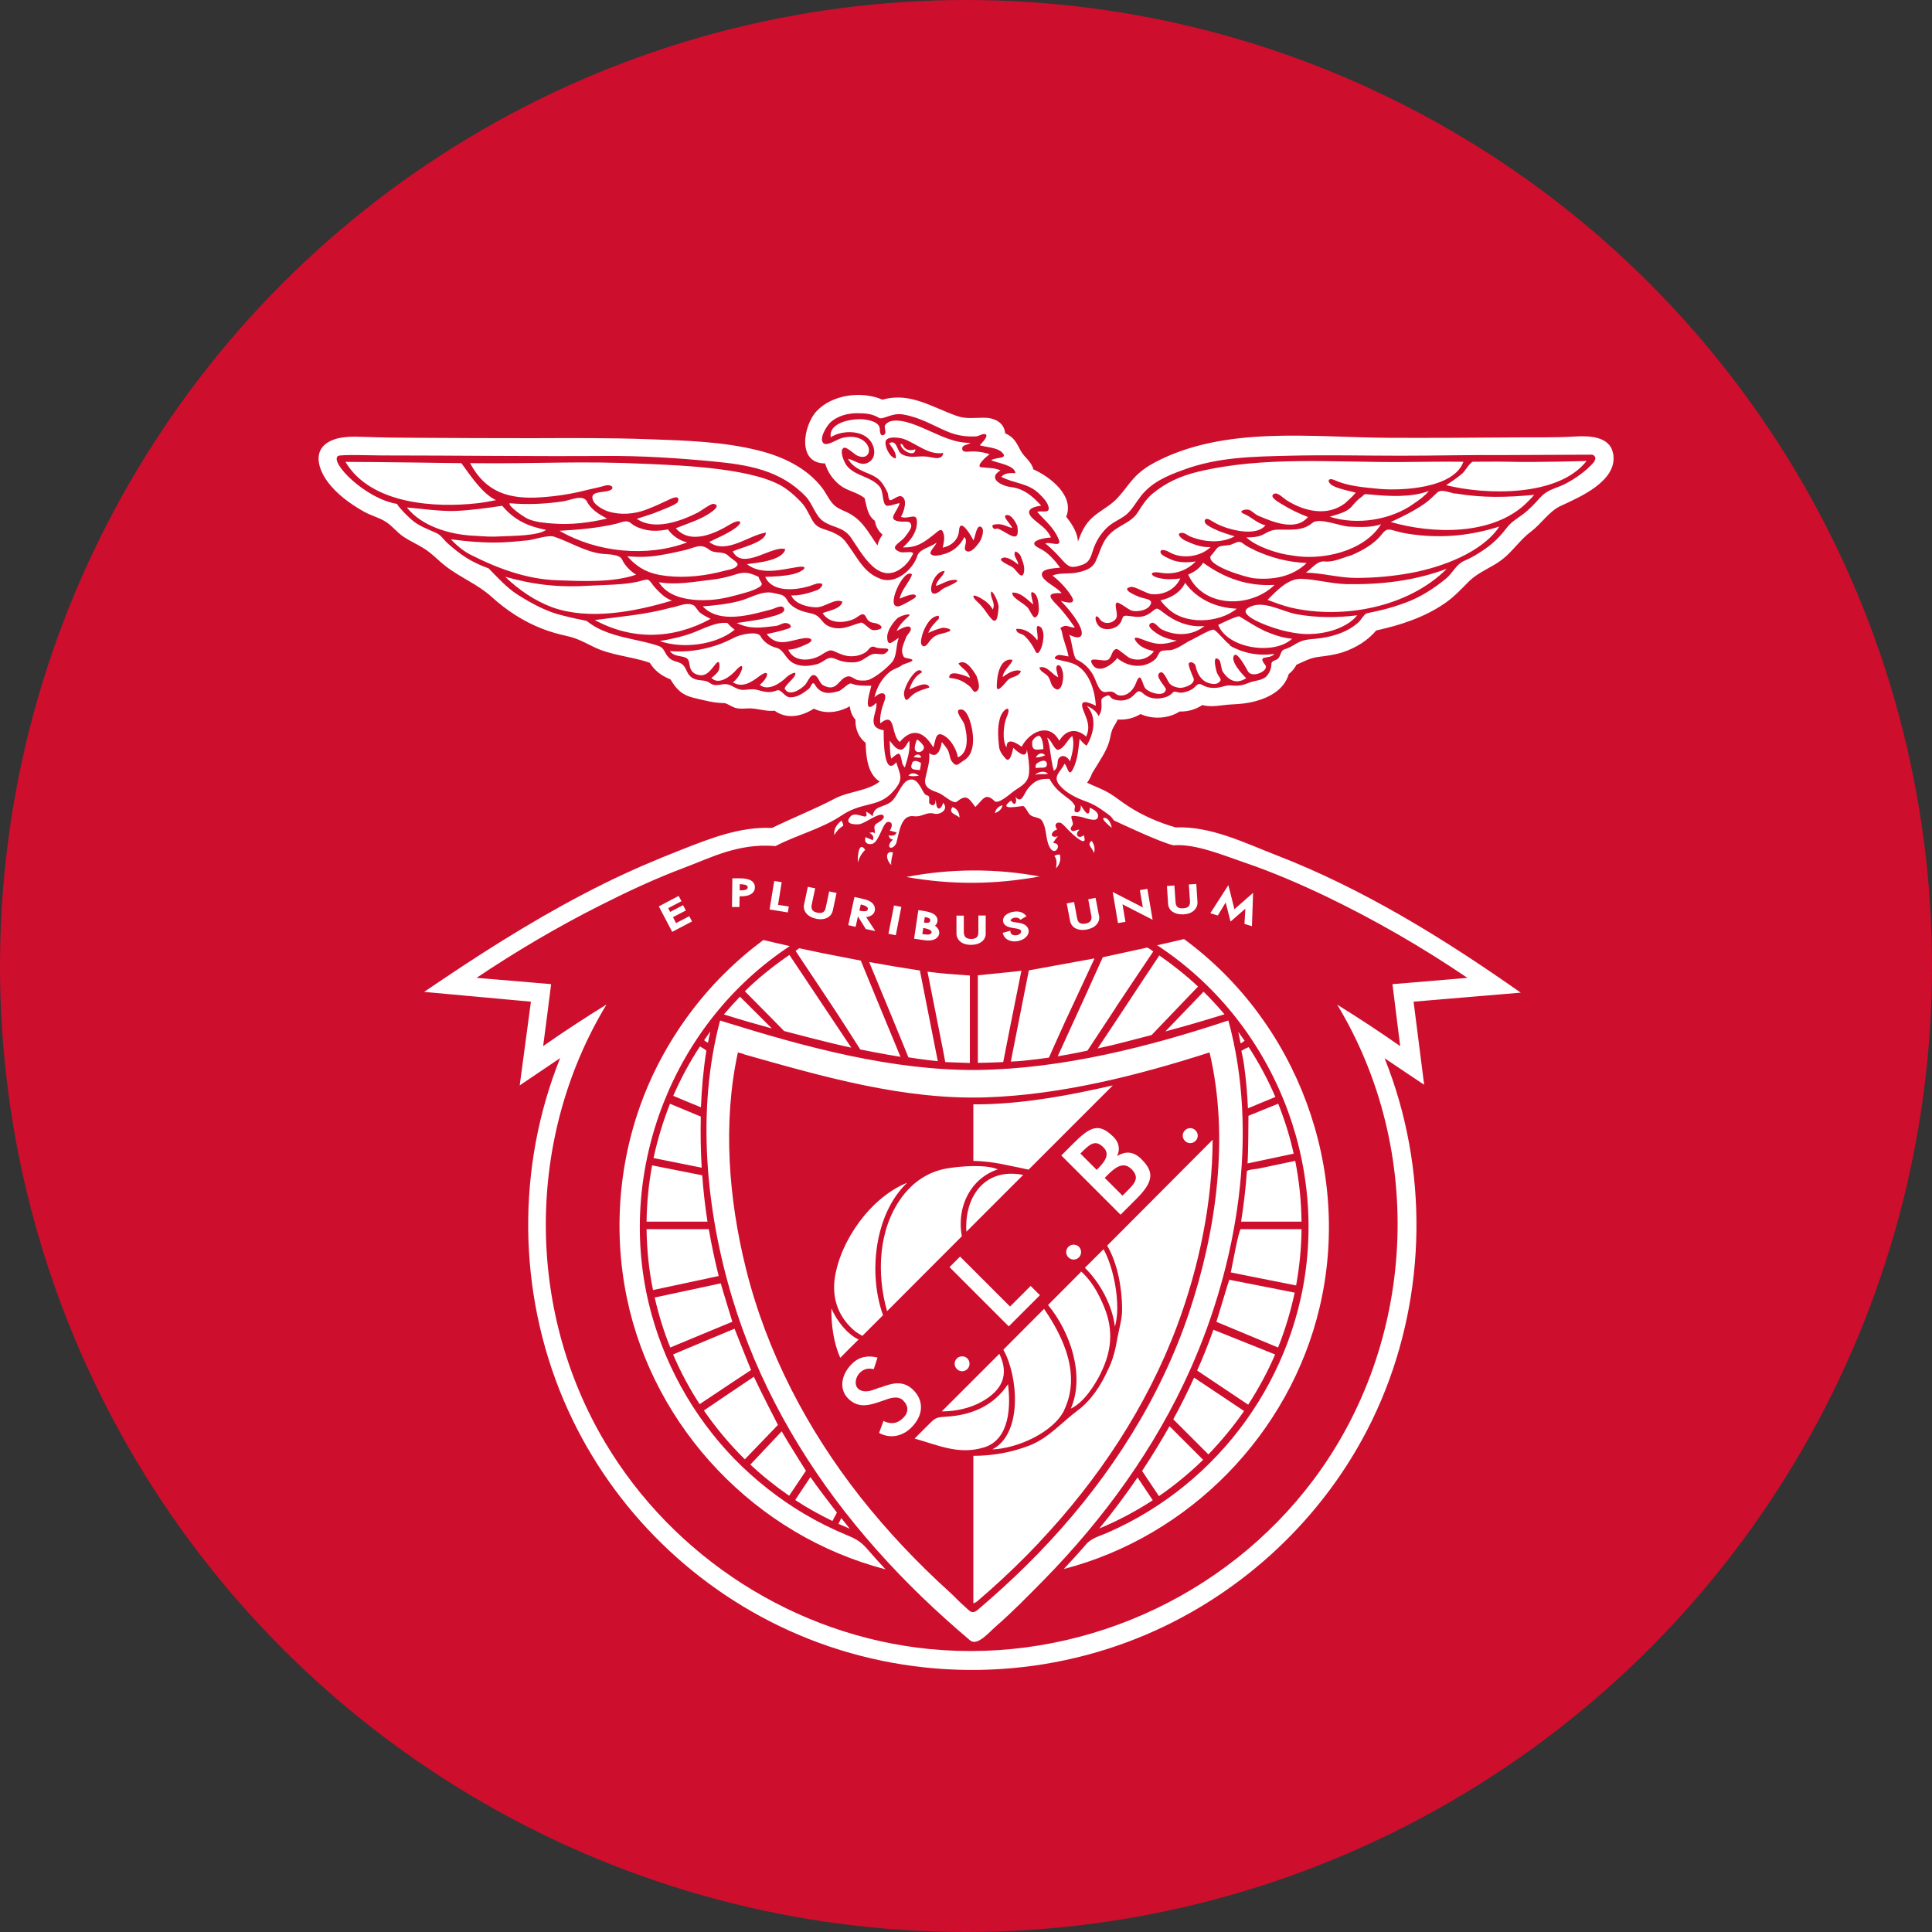 <svg viewBox="0 0 150 150" xmlns="http://www.w3.org/2000/svg" data-name="Layer 2" id="Layer_2">
  <rect x="0" y="0" width="150" height="150" fill="#333333" stroke="none"/>
  <defs>
    <style>
      .cls-1 {
        fill: #ce0e2d;
      }

      .cls-2 {
        fill: #fff;
      }
    </style>
  </defs>
  <g data-name="Layer 1" id="Layer_1-2">
    <circle r="75" cy="75" cx="75" class="cls-1"></circle>
    <path d="M80.02,99.84l.72.72-2.42,2.42-4.6-4.6.82-.82,3.88,3.88,1.6-1.6ZM68.32,107.72l-.52.19c-.6.21-.98.1-1.19-.11-.3-.31-.19-.88.15-1.22.31-.31.66-.37,1.08-.28l.29-.9c-.74-.18-1.43-.08-2,.5-.82.82-1.01,1.95-.28,2.68.68.68,1.42.6,2.28.31l.62-.21c.67-.26,1.1-.22,1.36.04.45.45.45.93.01,1.37-.25.25-.55.4-.86.4-.21,0-.5-.06-.66-.18l-.35.94c.85.47,1.81.28,2.51-.42.94-.94.99-2.07.15-2.91-.81-.81-1.73-.51-2.56-.19M74.29,105.47c-.23.23-.23.59,0,.82.23.23.59.23.82,0,.22-.23.22-.59,0-.82-.23-.22-.59-.22-.82,0M82.95,96.8c-.23.23-.23.59,0,.82.23.23.59.23.82,0,.22-.23.22-.59,0-.82-.23-.22-.59-.22-.82,0M92,87.76c-.23.23-.23.59,0,.82.23.23.59.23.82,0,.23-.23.23-.59,0-.82-.23-.23-.59-.23-.82,0M88.63,90.01c1.01,1,.91,1.76-.4,3.07l-1.23,1.23-4.6-4.6.92-.92c1.31-1.31,1.99-1.66,3.13-.52.5.5.49,1.05.28,1.49.34-.2,1.06-.6,1.91.25M83.89,89.57l1.26,1.26c.49-.5,1.12-1.15.53-1.74-.65-.65-1.05-.28-1.8.47M87.82,90.75c-.61-.61-1.28-.07-1.79.44l-.26.26,1.38,1.38.35-.35c.68-.68.98-1.08.32-1.74M57.45,77.38c-.43.45-.85.91-1.25,1.38,1.24.39,2.48.75,3.73,1.09-.83-.82-1.65-1.65-2.48-2.47M73.39,82.46l1.91.07v-6.79c-1.11-.08-2.19-.15-3.29-.3.26,1.3.51,2.59.77,3.89.16.81.32,1.62.48,2.43.04.22.09.5.13.71M78.49,79.41c.27-1.35.54-2.69.81-4.04-.4.06-3.38.35-3.38.35v6.8c.89-.01,1.97-.06,1.97-.06.17-.84.44-2.22.6-3.06M66.1,81.35c-1.6-2.4-3.2-4.8-4.81-7.21-1.22.84-2.41,1.78-3.46,2.82.82.82,3.05,3.09,3.05,3.09,0,0,3.6.96,5.22,1.29M69.91,82.04c-1.03-2.49-2.06-4.97-3.08-7.46-.96-.18-1.92-.37-2.89-.56-.42-.09-1.89-.4-1.89-.4l-.28.21c.97,1.46,1.95,2.93,2.92,4.39.6.9,2.1,3.26,2.1,3.26,0,0,1.88.38,3.12.57M72.81,82.39c-.46-2.35-.93-4.7-1.39-7.04-1.32-.2-2.63-.42-3.94-.66.58,1.4,1.16,2.8,1.74,4.2.36.88.95,2.32,1.31,3.2,0,0,1.23.2,2.29.3M93.44,77c-.99,1.03-1.98,2.06-2.96,3.08,1.54-.41,3.07-.86,4.59-1.33-.52-.61-1.06-1.2-1.63-1.76M86.62,78.23c.97-1.45,1.94-2.91,2.92-4.36-.15-.09-.31-.25-.47-.3-1.01.22-3.45.75-3.45.75-.4.86-.94,2.1-1.34,2.97-.72,1.55-1.44,3.17-2.16,4.72,1.12-.18,2.31-.44,2.31-.44.6-.9,1.6-2.44,2.2-3.34M93.02,76.6c-.94-.88-1.95-1.68-3.01-2.42-1.6,2.39-3.19,4.84-4.79,7.22,1.4-.29,2.8-.69,4.19-1.04,1.2-1.26,2.41-2.51,3.61-3.77M82.83,79.03c.72-1.54,1.43-3.08,2.15-4.62-.54.1-5.1.93-5.1.93-.13.67-.27,1.35-.4,2.02-.33,1.68-.67,3.39-1,5.06,1.19-.04,2.96-.31,2.96-.31,0,0,.99-2.23,1.39-3.09M66.61,66.96c.1-.39.28-.69.56-.98-.51-.76-.61.62-.56.98M84.93,66.23c.12-.33.02-.67-.17-.95-.43.29.08.57.17.95M77.25,63.14c.28-.13.55-.3.58-.62-.31.08-.54.3-.58.62M81.86,66.46c.23.27.17.63.13.96.28-.29.4-.68.3-1.07-.16-.01-.3.01-.43.11M95.56,98.79c1.69.34,3.38.68,5.07,1.01.26-1.44.41-2.91.42-4.37h-4.71c-.17,0-.69,2.99-.78,3.36M94.43,102.62c1.6.67,3.2,1.33,4.8,2,.55-1.38.98-2.81,1.29-4.26-1.18-.23-2.36-.47-3.54-.7-.51-.1-1.03-.2-1.54-.3-.02,0-.9,2.97-1,3.27M101.05,94.85c-.02-1.58-.18-3.17-.49-4.72-.95.2-1.9.4-2.85.6-.19.04-.75.06-.9.19-.09,1.32-.25,2.63-.45,3.93,1.56,0,3.13,0,4.69,0M92.95,106.41c1.32.88,2.64,1.77,3.96,2.65.8-1.24,1.51-2.55,2.09-3.9-1.6-.64-3.19-1.28-4.79-1.92-.38,1.07-.8,2.14-1.27,3.18M96.32,81.01c.11-.04.21-.14.31-.21-.16-.23-.32-.46-.49-.69.06.3.12.59.18.89M96.89,86.05c.71-.3,1.42-.59,2.13-.88-.58-1.35-1.27-2.64-2.07-3.87-.22.07-.57.29-.57.29,0,0,.14.62.2,1.03.16,1.14.26,2.29.31,3.44M91.09,110.19c.91.91,1.82,1.82,2.73,2.73,1.01-1.05,1.94-2.17,2.77-3.37-1.29-.86-2.59-1.73-3.88-2.59-.5,1.1-1.04,2.18-1.62,3.24M100.44,89.57c-.29-1.33-.7-2.62-1.2-3.88-.64.26-2.31.94-2.31.94,0,.91-.02,2.93-.07,3.7,1.19-.25,2.39-.51,3.58-.76M88.67,114.2c.44.65.87,1.31,1.31,1.96,1.22-.84,2.37-1.79,3.43-2.82-.87-.87-1.74-1.74-2.61-2.61-.67,1.19-1.38,2.34-2.13,3.48M52.26,105.16c.57,1.34,1.26,2.63,2.06,3.86.88-.59,1.76-1.17,2.64-1.76.44-.29.91-.6,1.35-.89,0,0-1.15-2.86-1.28-3.21-1.6.66-4.77,2-4.77,2M50.2,95.44c.02,1.59.18,3.17.5,4.72,1.7-.36,3.4-.73,5.1-1.09-.3-1.2-.56-2.42-.77-3.64-1.61,0-3.21,0-4.82,0M64.98,117.44c-.59-.78-1.51-1.96-2.06-2.76-.4.61-.78,1.17-1.18,1.78.93.61,1.9,1.15,2.89,1.63l.34-.64ZM54.65,109.51c.94,1.36,2,2.63,3.18,3.79.66-.69,1.91-1.98,2.57-2.67,0,0-1.36-2.63-1.87-3.74-1.31.87-2.57,1.74-3.88,2.62M58.26,113.71c.94.88,1.95,1.69,3.01,2.42.36-.54.94-1.41,1.3-1.94,0,0-1.4-2.22-1.88-3.06-.83.87-1.6,1.71-2.43,2.58M85.36,118.67c1.44-.6,2.83-1.34,4.14-2.19-.39-.59-.78-1.18-1.18-1.77-.93,1.36-1.92,2.69-2.97,3.96M84.29,119.94c-.55.64-1.12,1.26-1.7,1.88,9.77-2.54,17.56-10.51,19.87-20.34,2.51-10.67-1.7-22.08-10.53-28.57-.7.16-1.39.33-2.09.48,8.99,5.89,13.5,17,11.13,27.49-1.02,4.52-3.27,8.73-6.45,12.1-1.57,1.67-3.36,3.13-5.31,4.33-1.03.64-2.11,1.2-3.23,1.69-.63.28-1.23.4-1.69.93M50.83,100.74c.3,1.32.7,2.62,1.21,3.88,1.04-.43,2.09-.87,3.13-1.3.52-.22,1.17-.48,1.69-.7,0,0-.79-2.56-.9-2.98-1.71.37-3.42.73-5.13,1.1M55.17,45.02c-1.34.15-2.66.42-4.02.18.78,1.29,2.62,1.46,3.98,1.38.96-.06,1.85-.31,2.76-.57.36-.1.77-.24,1.09-.45.38-.24-.01-.39-.08-.77-.74-.35-1.1-.42-1.86-.17-.61.2-1.23.33-1.86.4M45.58,38.95c-.34-.61-1.26-.11-1.89-.02-1.38.2-2.74.26-4.13.14-.11.23,1.08,1.06,1.44,1.22.59.26,1.32.31,1.95.36,1.38.11,2.84-.07,4.18-.39-.63-.33-1.21-.68-1.56-1.31M51.86,41.1c-.67.14-1.38.17-2.04-.05-.29-.09-.58-.21-.81-.41-.36-.32-.7-.09-1.15.02-1.44.34-2.95.47-4.42.55,2.89,1.68,6.76,2.08,9.92.9-.58-.12-1.17-.52-1.5-1.01M66.79,63.97c.37-.06,1.56-.96,1.79-.66.19.25-.37.53-.55.65-.26.19-.08.48-.1.74-.27-.17-.22-.03-.45-.05.26.14.43.34.26.6-.17-.15-.37-.15-.54-.26-.14.43.18.63.54.52.3-.09.52-.64.65-.9.1-.2.31-.8.57-.8.43,0,.28.47.11.69.18,0,.36.12.54.11-.07.29-.33.28-.63.26.14.23.07.24.35.32-.63.56-.11.93.25.3.24-.8.33-2.27,1.38-2.12.63.09.94-.36,1.56-.2.51.13,1.18-.36.69-.85,0,.2-.26.64-.44.37-.1-.16-.08-.43-.14-.62.05.48-.25.56-.47.3-.06-.07.03-.41-.04-.53-.05-.09-.26-.1-.32-.19-.32-.42-.59-1.41-1.33-1.06-.51.24-.81,1.3-1.3,1.67-.61.47-1.3.26-1.42,1.12-.16-.17-.32-.28-.52-.36.3.87-.74-.12-1.19.36-.56.61.33.67.76.6M56.59,43.19c-.45-.48-1.04-.13-1.55-.53-.66-.51-1.08-.13-1.9.06-.64.15-1.28.29-1.94.39-.82.15-1.67.15-2.5.08.89.98,1.72,1.38,3.07,1.53,1.49.17,3.05-.02,4.5-.41.3-.08.86-.14.99-.45.08-.19-.5-.49-.69-.69M52.18,46.63c-.54-.18-.93-.59-1.31-.99-.16-.16-.43-.64-.61-.64-.25,0-.52.12-.77.17-1.18.25-2.44.23-3.64.3-2.41.15-4.3-.04-6.63-.69,1.09,1.04,2.27,1.85,3.68,2.38,2.81.99,6.28.37,9.26-.53M38.99,41.64c.78-.04,2.76-.03,3.41-.5-1.42-.28-2.46-.75-3.41-1.87-1.21.17-2.45.36-3.69.4-1.23.03-2.49-.17-3.71-.27,1.15,1.46,3.31,2.09,5.1,2.19,1,.05,1.3.11,2.3.05M37.08,39.07c.48-.05.95-.15,1.43-.24-1.08-.5-2.01-1.95-2.69-2.87,0,0-6.71-.1-9-.1,1.97,3.31,7,3.58,10.25,3.21M70.79,59.33c-.18.47.28.42.63.46.03-.15.08-.4.08-.56-.29-.16-.63-.27-.71.1M71.73,57.96c-.13-.22-.31-.42-.53-.55-.09.17-.26.7-.13.86.22.28.72.05.66-.31M71.34,60.22c-.28-.21-.58-.27-.81,0,.26.07.54.05.81,0M57.04,48.89c-.21-.15-.39-.32-.56-.52-.88-.12-1.99.51-2.8.8-.81.29-1.61.46-2.46.6,1.74.62,4.35.33,5.82-.88M71.52,58.82c-.05-.28-.38-.34-.58-.04.18.03.39.06.58.04M54.35,47.57c-.15-.12-.35-.49-.49-.57-.55-.29-1.22.1-1.76.18-1.98.54-3.91.69-5.92.96,2.89,1.57,6.06,1.51,8.99-.09-.28-.14-.57-.29-.82-.48M70.25,59.59c.2-.66.45-1.38.34-2.08-.19.23-.35.69-.64.69-.41,0-.62-.42-.88-.69.04.47,0,.94.13,1.39.74-.66.67-.42.87.42.04.09.11.19.18.27M49.4,44.62c-.4-.21-.92-.75-1.09-1.16-.2-.45-1.1-.41-1.54-.46-1.31-.14-2.51-.92-3.74-1.33-.47-.16-1.53.22-2.04.28-.66.07-1.33.13-1.99.16-1.34.05-2.66-.06-3.99-.24.44.48,1.04.98,1.63,1.25,2.04,1.03,4.28,1.85,6.58,1.93,1.91.07,4.37.2,6.19-.44M70.36,68.09c3.55.62,6.81.6,10.36-.04-3.41-.64-6.95-.62-10.36.04M50.63,90.48c-.27,1.44-.41,2.9-.43,4.37h4.73c-.19-1.19-.32-2.4-.41-3.6-1.29-.26-2.59-.51-3.88-.77M69.2,67.15c-.05-.34.08-.64.13-.97-.69-.17-.48.71-.13.97M65.32,117.86s-.15.31-.22.45c.28.12.6.26.88.38-.21-.26-.45-.56-.66-.82M61.3,73.45c-.68-.15-1.36-.31-2.03-.47-.52.39-1.03.79-1.52,1.21-1.08.93-2.1,1.94-3.02,3.02-1.78,2.08-3.25,4.42-4.35,6.93-2.27,5.2-2.86,11.08-1.71,16.63,2.1,10.15,10.04,18.47,20.08,21.07-.46-.49-.91-.99-1.35-1.5-.56-.65-.91-.85-1.69-1.17-1.13-.47-2.23-1.02-3.28-1.64-1.98-1.18-3.81-2.62-5.42-4.27-3.25-3.35-5.57-7.56-6.65-12.1-2.49-10.5,1.96-21.77,10.95-27.7M52.02,85.69c-.54,1.37-.97,2.78-1.28,4.22,1.25.25,2.49.5,3.74.75-.08-1.32-.1-2.65-.07-3.97-.79-.33-1.59-.66-2.38-.99M55.14,80.1c-.16.22-.32.44-.47.66.07.07.2.16.3.19.05-.29.11-.57.18-.85M54.34,81.25c-.8,1.21-1.49,2.5-2.07,3.83.72.3,1.43.6,2.15.89.06-1.47.19-2.94.42-4.39-.12-.14-.35-.23-.5-.34M75.57,85.74v4.39c.73.02,1.44.1,2.12.23.94.18,2.17.45,2.17.45.33-.33.67-.67,1-1,1.85-1.85,3.69-3.69,5.54-5.54-3.23.74-6.52,1.36-9.84,1.46-.33.01-.66.01-.99.01M85.68,96.99c-.48.48-.96.96-1.45,1.44,1.19,1.17,2.13,2.91,2.33,4.57.49-1.61-.06-4.55-.88-6.01M81.05,122.66c4.66-4.75,8.64-10.24,11.36-16.33,3.67-8.21,5.36-18.3,2.96-27.1-6.13,2.04-12.86,3.74-19.35,3.84-6.69.09-13.5-1.78-19.84-3.75-.09-.03-.18-.06-.27-.09-1.85,6.95-1.11,14.72.94,21.54,1.94,6.46,5.3,12.41,9.56,17.62,2.15,2.63,4.52,5.08,7.05,7.35.61.55,1.23,1.09,1.86,1.62.56.47,1.47-.63,1.97-1.06,1.33-1.16,2.52-2.38,3.76-3.64M74.88,124.71c-.42-.36-.73-.72-1.14-1.09-2.51-2.27-4.85-4.74-6.95-7.4-4.12-5.24-7.27-11.26-8.88-17.74-1.34-5.41-1.81-11.3-.62-16.77.16.05.37.08.52.16,6.07,1.72,12.35,3.53,18.71,3.33,5.85-.19,11.81-1.7,17.39-3.49,1.55,6.57.53,13.85-1.58,20.17-2.23,6.67-6.1,12.7-10.87,17.83-1.15,1.24-2.36,2.43-3.61,3.57-.63.57-1.27,1.14-1.92,1.69-.49.41-.62.11-1.05-.26M80.66,119.77c4.6-4.87,8.39-10.56,10.74-16.86,1.7-4.57,2.73-9.54,2.75-14.42-2.69,2.7-5.5,5.52-8.19,8.22.82,1.39,1.16,3.35,1.16,4.94,0,.79-.21,1.39-.35,2.16-.15.89-.34,1.74-.77,2.59-.55,1.2-1.29,2.34-2.36,3.13-1.23.92-2.22,2.11-3.69,2.69-1.38.54-2.88.81-4.38.81v11.44c.09,0,.2-.06.34-.18.31-.27.62-.54.93-.81,1.33-1.18,2.6-2.41,3.82-3.7M125.23,35.18c-.26-1.33-1.9-1.35-2.95-1.29-1.57.1-3.15.05-4.72.07-3.26.02-6.53.05-9.8.03-5.9-.03-12.64-.96-18.08,1.9-.62.33-1.18.72-1.65,1.24-.53.58-.94,1.25-1.52,1.78-.54.49-1.21.81-1.74,1.31-.56.52-.81,1.12-1.08,1.82-.03-.57-.33-1.2-.91-1.92.66-1.63-1.26-3.11-2.55-3.68-.16-.63-.69-.91-.98-1.44-.34-.62-.5-1.05-1.21-1.36-.08-.87-.87-1.21-1.65-1.21-.75,0-1.37.12-2.11-.14-1.92-.67-3.63-1.87-5.76-1.26-1.61-.69-3.88-.42-5.12.89-1.02,1.09-1.56,4.06.66,4.06.2.68.62,1.28,1.18,1.71.57.44,1.35.53,1.89.99.17.65.21,1.33.8,1.76.05.41.26.79.59,1.07-.2.28-.34.56-.39.84-.75-1.06-1.19-2.04-2.44-2.61-.38-.17-.75-.31-1.04-.64-.32-.36-.52-.83-.81-1.21-1.21-1.58-3.08-2.45-4.97-2.92-2.75-.69-5.69-.77-8.51-.87-3.03-.11-6.06-.09-9.09-.08-2.97,0-5.94-.01-8.91-.03-1.35,0-2.7-.02-4.06-.07-.95-.03-2.13-.08-2.95.5-1.04.74-.58,2.05.04,2.92.72,1,1.79,1.78,2.86,2.38.51.29,1.1.44,1.6.73.55.31.94.86,1.46,1.21.5.34,1.06.58,1.57.9.63.38,1.13.94,1.71,1.39,1.16.9,2.5,1.41,3.59,2.4,1.15,1.04,2.4,1.86,3.85,2.44.67.27,1.35.45,2.06.61.71.16,1.26.46,1.91.78,1.4.72,2.98.76,4.45,1.28.42.67.93,1.01,1.61,1.29.45.77.9,1.22,1.8,1.43.81.19,1.56.41,2.41.41.28.08.52.27.79.36.36.11.69.06,1.06.05.68-.02,1.34.26,2.02.18.84.61,1.93.55,3.05-.16.96.48,2.01.25,2.79-.18.05.49.24.82.44,1.04-.03.74.26,1.38.79,1.8.02.93.11,2.4,1.09,3-.97.75-2.38.75-3.46,1.31-1.6.84-3.28,1.5-4.9,2.29-2.45-.11-4.74.79-6.98,1.67-2.07.81-4.11,1.68-6.1,2.67-4.3,2.13-8.38,4.66-12.36,7.33l-1.57,1.06,8.29.76-.87,6.5s2.57-1.73,3.14-2.12c-3.4,8.47-3.3,18.13.26,26.53,3.36,7.93,9.65,14.35,17.49,17.91,8.29,3.76,17.81,4.07,26.34.88,7.66-2.86,14.2-8.49,18.15-15.66,4.4-7.96,5.4-17.62,2.9-26.35-.32-1.12-.7-2.22-1.13-3.3.54.37,3.07,2.06,3.07,2.06l-.82-6.45,8.32-.7c-5.93-4.17-12.21-8.06-18.99-10.68-2.47-.96-5.09-2.26-7.8-2.15-1.26-.35-2.63-.95-3.72-1.67-.48-.31-.92-.68-1.42-.98-.55-.33-1.16-.54-1.74-.82.17-.22.3-.48.4-.75h0s.31-.5.31-.5c.38-.63.8-1.24,1.01-1.95.09-.3.12-.62.23-.91.12-.28.31-.52.43-.8.63.05,1.25-.1,1.77-.42.96.43,2.16.36,3.04-.2.58.03,1.24-.15,1.76-.5.77.21,1.52-.02,2.3-.05.62-.03,1.19-.08,1.79-.24,1.13-.3,2.27-.91,2.62-2.12.24-.18.44-.42.6-.72.59-.26,1.06-.53,1.71-.61.65-.08,1.28-.16,1.91-.37.98-.33,1.89-.88,2.57-1.68,1.87-.41,3.75-1.02,5.34-2.12.72-.5,1.27-1.1,1.88-1.71.75-.74,1.8-1.07,2.61-1.72.8-.64,1.36-1.51,2.19-2.13.79-.59,1.39-1.56,2.28-1.98,1.47-.68,4.51-1.96,4.09-4.1-.07-.37.17.85,0,0M123.79,35.83c-.65.81-1.94,1.63-2.6,1.89-.67.27-1.14.39-1.63.93-.43.48-.86.95-1.39,1.33-.57.41-.83.54-1.26,1.09-.46.6-.96,1.09-1.58,1.53-.53.37-1.09.71-1.68.96-.59.26-.88.95-1.38,1.36-.95.78-2.01,1.46-3.17,1.88-.63.23-1.26.43-1.91.58-.35.08-.7.16-1.05.23-.22.04-.47.53-.65.69-.89.82-2.16,1.18-3.33,1.29-.82.07-1.08.1-1.76.52-.21.13-.44.23-.69.31-.27.08-.28.48-.45.68-.19.22-.55.15-.55.47s-.13.63-.33.88c-.31.38-.91.38-1.3.52-.54.21-.83.31-1.45.25-.47-.05-.65.13-1.19.18-.56.05-.91-.11-1.15-.25-.12-.07-.28-.05-.38.05-.13.13-.26.25-.35.31-.26.15-.61.27-.91.27-.21,0-.47-.17-.61,0-.14.18-.37.3-.59.36-.57.17-1.22.13-1.67-.28-.52-.47-.53.06-1.08.36-.38.21-.89.22-1.29.05-.23-.1-.23-.37-.49-.25-.22.11-.43.16-.41.42.03.41.04.82-.22,1.16-.15-.38-.54-.64-.91-.79.81.86.55,2.16-.02,3.09-.21-.15-.39-.33-.54-.54-.09.74-.13,1.47-.43,2.17-.41.96-.46.09-.73-.24-.31.62-.94.97-.43,1.63.47.6,1.28,1.01,2,1.27.8.29,1.17.57,1.84,1.06.17.12.29.26.4.44.32.15,3.69,1.75,4.65,1.94,1.71-.14,3.91.8,5.51,1.34,2.14.73,4.23,1.63,6.27,2.6,3.83,1.84,7.52,3.97,11.03,6.35-1.94.17-3.88.33-5.82.49.2,1.6.4,3.21.6,4.81-1.6-1.12-3.23-2.19-4.89-3.22,6.88,11.4,6.13,26.24-1.84,36.89-6.91,9.23-18.36,14.27-29.83,13.14-10.38-1.03-19.84-7.08-25.17-16.04-6.17-10.36-6.14-23.67.11-34-1.67,1.03-3.31,2.1-4.92,3.23.21-1.6.42-3.21.62-4.81-1.93-.17-3.86-.33-5.79-.49,3.06-2.05,6.24-3.93,9.53-5.59,2.15-1.09,4.35-2.12,6.62-2.97,1.99-.74,4.17-1.92,7.06-1.67,1.65-.86,3.57-1.34,5.09-2.35.74-.5,1.35-.68,2.22-.89.91-.22,1.42-.49,2-1.21.67-.83.31-1.18.07-2.06-1.02,1.23-.98-1.95-.98-2.49,0,0-.63-.05-.75-.47-.16-.53.26-1.12.18-1.65-1.11,1.06-.52-.79-.39-1.33-.58,0-1.05.02-1.57-.17-.21-.07-.71.53-.99.6-.48.13-1.01.24-1.44-.08-.18-.13-.26-.24-.38-.43-.21-.35-.3.19-.47.32-.44.33-.86.66-1.43.66-.5,0-.68-.68-1.07-.53-.43.17-.77.15-1.21.03-.63-.18-.66-.13-1.31-.08-.57.04-.85-.34-1.31-.43-.48-.09-.87.26-1.37-.11-.38-.28-.84-.12-1.28-.35-.52-.28-.46-.71-.79-1.04-.29-.3-.76-.22-1.09-.56-.44-.44-.28-.76-.92-.96-1.26-.4-2.57-.54-3.83-1-.6-.22-1.14-.5-1.64-.9-.54-.13-.9-.17-1.81-.41-1.27-.29-2.42-.92-3.52-1.61-.89-.56-1.62-1.39-2.28-2.06-1.39-.5-2.18-1.06-3.19-1.95-.36-.32-.46-.61-.9-.81-.64-.29-1.35-.54-1.88-1.01-.3-.26-.98-.92-1.15-1.24-2.46-.39-5.28-3.26-4.57-3.72.2-.13,2.72-.04,3.38-.04,5.79,0,11.6.08,17.4.04,2.77-.02,5.53.16,8.29.42,2.73.26,5.27.66,7.25,2.74.52.55.73,1.49,1.35,1.91.76.53,1.56.41,2.17,1.3.91,1.34,2.18,3.76,4.01,2.26.35-.28.57-.6.77-.99.16-.31-.76-.1-.94-.17-1.03-.36-.01-.73.32-1.17.12-.16.54-.67.5-.89-.07-.44-.43-.27-.87-.32-1.09-.13-.22-.71-.03-1.42-.24,0-.83.28-1.04.18-.33-.17-.2-1.09-.5-1.45-.68-.84-1.95-.81-2.6-1.69-.18-.25-.57-1.15-.2-1.34.21-.11.82.5,1.06.61.88.39,1.2-.52.56-1.09-.49-.44-1.18-.44-1.77-.28-.48.13-1.3.78-1.51.28-.18-.43.39-1.3.68-1.55.55-.46,1.3-.66,2.02-.66.59,0,1.18.04,1.69.36.3.19.99-.42,1.88-.26,1.38.24,2.36.88,3.47,1.34.72.3,1.43.4,2.2.36.19,0,.62-.31.77-.13.15.18-.4.72-.49.82.48.15,1.31.17,1.69.52.61.56-.42.38-.81.64.49.23,1.83.37,1.89,1.01-.38-.03-.83-.03-1.1.28,1.02.54,2.08.46,2.96,1.33.29.29.66.65.72,1.07.07.47-.59.2-.89.32.64.73,1.29,1.21,1.67,2.14.28.68-.74.13-1.04.32.51.39.92.84,1.35,1.32.52.58.75.59,1.52.33.62-.22.67-.69.86-1.22.22-.63.55-1.16,1.03-1.64.44-.43.96-.62,1.43-.96.5-.37.84-1.02,1.24-1.53.86-1.08,2.02-1.56,3.28-2.02,2.7-1,5.42-1.03,8.26-1.1,2.87-.07,5.75,0,8.62,0s5.45-.07,8.18-.05c1.09,0,5.18-.02,6.64-.03.24,0,.38.28.23.47M97.38,42.69c-.29-.13-.6-.28-.85-.48-.35-.28-.54-.07-.94.07-.26.09-.75.06-.97.18-.2.11-.4.51-.6.67-.49.75,2.74,1.71,3.36,1.77,1.47.14,2.98-.13,4.07-1.19-1.45-.06-2.75-.4-4.08-1.01M96.23,47.86c-.14-.08-1.41.53-1.65.66.74,1.85,4.36,2.37,5.74,1.07-.75-.06-1.44-.31-2.13-.6-.69-.33-1.31-.74-1.96-1.13M110.94,38.12c-1.4.52-3.13.41-4.59.27-.56-.05-.32-.04-.69.23-.26.18-.51.46-.71.7-.4.48-1.15.61-1.71.8,2.11.67,4.75.27,6.56-1.04.41-.28.81-.57,1.13-.95M107.2,40.71c-.75.26-1.64.21-2.42.18-.73-.03-2.37-.74-2.89-.29-.75.64-1.68.51-2.58.52-.56,0-.72.11-1.26.39-.34.18-.9.23-1.28.21.75.73,2.5,1.29,3.51,1.4,2.32.43,5.6-.28,6.94-2.41M95.5,50.07c-.31-.18-1.04-1.13-1.28-1.18-.23-.05-1.43.66-1.67.77-.51.23-.97.63-1.54.79-.25.07-.71,0-.91.13-.11.07-.26.47-.39.59-.85.77-2.13.65-2.97-.08-.36.51-1.54,1.36-1.99.38-.26-.56.98-.02,1.3-.26.3-.22.26-.8.66-.82.12,0,.81.62,1.01.7.68.28,1.43.07,1.87-.53-.5-.12-1.01-.28-1.33-.69-.46-.57.2-.32.45-.22,1.05.42,1.56.45,2.66.09-.63-.1-1.21-.29-1.72-.68-.14-.11-.68-.48-.27-.69.25-.13.6.38.77.47,1.05.56,2.43.55,3.36-.24-1.17.13-2.3-.34-3.2-1.05-.61-.48-.48-.31-1.08.09-.47.31-.93.28-1.45.2-.9-.15-.42.19-.96.71-.32.31-1.05.42-1.42.13-.47-.37-.43-1.22-.02-.62.29.43.96.39,1.26-.02.23-.31-.18-1.09.06-1.25.14-.09.91.54,1.16.62.38.11,1.11,0,1.37-.33.47-.59-.34-.56-.79-.74-.22-.09-1.5-.61-.64-.77.34-.06,1.2.53,1.63.56.93.08,1.82-.37,2.21-1.22-.53.08-1.13.09-1.65-.03-.77-.18-.74-.56.06-.42,1.05.19,2.04-.11,2.79-.87-.59.1-1.41.11-1.96-.17-.19-.1-.81-.31-.78-.59.03-.27.54-.05.67.03.96.58,2.43.38,3.22-.38-.76.02-1.36-.22-2.03-.54-.16-.08-.73-.51-.23-.57.23-.03.46.19.67.28,1.07.44,2.41.56,3.46-.01-.74-.23-1.47-.44-2.12-.87-.36-.24-.22-.64.17-.42.31.18.61.36.94.49.85.35,2.73.8,3.4-.06-.64-.14-1.09-.64-1.68-.89-.5-.21.11-.39.39-.31.22.06.49.36.73.46,1.08.46,2.91,1.25,3.86.1-.73-.28-1.39-.6-2.05-1.01-.14-.09-1.07-.58-.56-.8.27-.11.7.34.91.48,1.37.89,3.2,1.32,4.58.26.29-.27.58-.52.83-.82-.55-.15-1.15-.25-1.68-.49-.58-.26-.57-.76.07-.47,1.01.46,2.28.55,3.37.66,1.77.17,5.85-.02,6.6-2.1-1.59-.02-3.18.01-4.77.02-5.28.04-10.71-.48-15.86.76-1.32.32-2.46.83-3.51,1.7-.47.39-.83.94-1.15,1.46-.34.55-.99.84-1.55,1.19-1.19.74-1.23,1.56-1.72,2.61-.28.6-.92.76-1.54.88-.52.1-1.37-.01-1.8.22.56.44,1.09.99,1.47,1.6.45.72-.45.47-.83.36.49.49.95,1.05,1.31,1.65.55.91.43,1.52-.66.98.02.04.03.07.05.11.13.32.29,1.7.52,1.81.51.25.87.56,1.19,1.04.34.5.45,1.34.92,1.48.18.05.44-.08.69,0,.25.08.28.27.62.28.59.02,1.01-.47,1.2-.97.37-1.01.47.03.69.37.23.36,1.52.79,1.63.13.03-.2-1-1.1-.41-1.33.26-.1.56.72.69.86.19.21.47.3.75.34.38.05,1.36-.3,1.09-.81-.07-.14-.42-.99-.34-1.09.14-.2.48,0,.52.18.1.49.32.99.78,1.25.23.13.73.27.98.09.38-.27.1-.36-.08-.75-.09-.21-.43-1.58.17-1.02.12.11.14.72.27.91.19.27.38.49.68.64.39.19.79.08,1.14-.15-.23-.19-1.37-1.42-.9-1.8.24-.19.88,1,1.03,1.27.32.58,1.69-.06,1.34-.49-.67-.85.33-.38.71-.86-1.2.17-2.42-.04-3.47-.66M93.41,43.69c-.27.45-.69.72-1.16.92,1.18,2.63,4.87,2.61,6.71.8-2.09.12-3.86-.5-5.55-1.72M92.02,45.24c-.37.77-1.11,1.19-1.92,1.37.15.21.32.4.51.57,1.31,1.36,4.02,1.22,5.41.08-1.59-.07-3.06-.71-4.01-2.01M117.17,35.85c-.71-.02-2.84,0-2.84,0-.28.16-.54.68-.81.92-.39.34-.82.62-1.24.9,3.08.77,8.71.92,10.9-1.88,0,0-4.05.12-6,.06M112.99,38.33c-.43-.07-1.07-.39-1.4-.09-.32.29-.63.62-.98.86-.84.58-1.7,1-2.63,1.43,3.25.94,7.91,1.07,10.54-1.48.21-.2.4-.41.6-.63-2.15.2-3.98.25-6.13-.11M83.6,51.66c-.46-.27-1.06-.33-1.57-.47-.33-.09.03-.36.24-.34.23.02.46.08.69.12-.1-.62-.41-1.26-.5-1.85-.05-.36-.32-.32.15-.51.22-.09.58.15.84.11-.42-.6-.84-1.19-1.36-1.72-.69-.69-.83-.98.33-.95-.34-.44-1.27-.84-1.48-1.27-.31-.64.86-.64,1.37-.71-.42-.57-.94-1.18-1.59-1.49-1.16-.55.37-.83.88-.85-.34-.73-.85-.95-1.4-1.46-.66-.62-.15-.91.64-1.01-.67-.74-1.35-1.33-2.39-1.45-.67-.08-1.83-.67-.77-1.29-.49-.21-.97-.18-1.49-.24-.5-.06.45-.9.65-1.01-.49-.17-1.05-.25-1.57-.21-.25.02-.61.06-.56-.29.04-.24.43-.22.64-.39-1.25.03-2.36-.57-3.47-1.05-.64-.28-2.57-1.17-3.16-.32-.12.17.17.62-.09.75-.29.16-.32-.26-.32-.42,0-.53-.67-.69-1.1-.76-.79-.14-2.91.13-2.71,1.37.83-.55,2.4-.59,3.06.26.4.51.51,1.41-.21,1.73-.55.24-.98-.21-1.51-.32.34.66,1.08.94,1.73,1.21.75.32.98.69,1.33,1.39.08.16.05.68.27.61.24-.08.6-.38.8-.3.56.21.19,1.24-.02,1.6.65.26,1.38-.56,1.22.7-.09.66-.6,1.24-1.07,1.67,1.14.03,1.68-.43,2.51-1.08.28-.22.52-.53.67.09.07.32-.02.7-.09,1.01.69-.14,1.23-.63,1.27-1.34.07-1.07,1,.48,1.11.78.15-.24.24-1.27.6-1.05.32.2.04.95-.14,1.2-.17.23-.66.92-1.03.65-.28-.2.21-.72-.13-1.06-.34.69-.94,1.18-1.69,1.35-.27.06-.69.19-.91-.03-.17-.17.38-.65.44-.89-.41.33-1.29.5-1.47.97-.3,1.06-1.65,2.27-2.82,1.86-1.27-.44-1.73-1.46-2.47-2.49-.35-.48-.46-.76-1.3-1.14-.54-.25-1.08-.25-1.45-.74-.29-.39-.55-1.12-.95-1.55-.41-.44-.74-.74-1.22-1.09-2.22-1.61-8.07-1.81-10.7-1.93-5.53-.26-8.17,0-13.83-.06,1.21,2.28,3.05,2.82,5.51,2.65,1.17-.08,2.31-.25,3.45-.54.5-.13.99-.21,1.49-.36.57-.17.89.27.24.41-.63.14-1.48.05-1.11.8.16.33.78.67,1.12.78.97.31,2.05.22,2.99-.14.55-.21,1.09-.45,1.63-.71.23-.11,1.03-.53.81.11-.08.22-1.33.66-1.54.76-.54.22-1.1.38-1.65.56,1.36.95,3.45.17,4.75-.49.21-.11,1-.7,1.2-.67.59.08,0,.54-.26.71-.79.53-1.78.83-2.66,1.18,1.12,1.3,3.02.43,4.22-.3.75-.45,1.16-.23.3.36-.59.41-1.29.69-1.93,1.01,1.32,1.01,3.07-.53,4.4-.73.04.75-2.06,1.2-2.57,1.46.79,1.54,3.1-.52,4.08-.17-.21.9-2.25,1.06-2.98,1.16,1.11.87,2.64.43,3.89.23,1.11-.17.41.38-.28.54-.73.17-1.44.19-2.19.22.56,1.23,2.35,1.03,3.39.73.27-.08.54-.23.83-.23.47,0,.04.44-.17.52-.65.24-1.34.44-2.03.42.29.67,1.3.92,1.96.92s1.44-.73,2.02-.43c-.15.57-1.07.69-1.54.88.5.82,1.6.81,2.4.47.42-.18.73-.67.98-.14.29.6.7.3,1.09.62.38.31-.41.42-.62.36-.26-.08-.69-.61-.87-.57-.86.23-1.56.68-2.49.29-.44-.18-.56-.55-.9-.8-.29-.22-.72-.23-1.17-.38-.44-.15-.93-.42-1.16-.83-.27-.49-.48-.43-1.03-.57-.94-.24-1.78.38-2.72.62-.96.24-1.84.33-2.82.41,1.33,1.4,3.77.64,5.35.23.27-.07.84-.43.97-.05.12.35-.69.53-.93.6-.89.27-1.83.37-2.75.51,1.08.51,1.86.36,3.03.23.27-.03.49-.23.76-.23.29,0,.63.29.22.43-.56.19-1.11.31-1.69.43.86,1.08,1.84.47,2.89.32.56-.08.88.17.22.46-.45.21-.93.41-1.43.43.45,1.02,1.8.89,2.57.4.89-.57.71-.33,1.63-.01.59.21,1.25.15,1.78-.17.27-.16.37-.58.75-.42.28.12.57.09.87.11.39.03,0,.39-.2.43-.27.05-.5-.05-.76-.01-.46.07-.81.58-1.4.64-.52.05-1.04-.01-1.52-.23-.73-.33-.83.22-1.55.4-.59.15-1.23.2-1.79-.1-.62-.34-.7-1.03-1.31-1.19-.49-.12-.98-.44-1.22-.89-.24-.45-1.6-.12-1.95.06-.46.23-.98.48-1.47.64-1.22.39-2.34.55-3.62.45.36.53,1.14.29,1.4.65.13.18.09.41.2.71.09.23.26.38.5.46.74.25,1.07-.37,1.47-.84.35-.41.29.28.25.43-.07.26-.39.52-.6.67.58.6,1.49-.13,1.9-.58.89-1,.44.47-.23.92.7.46,1.42.01,2-.43.95-.73.77.07.09.63.62.53,1.6-.12,2.07-.59.19-.19.98-.64.59-.03-.13.21-.8.79-.72.93.35.64,1.28.03,1.6-.34.17-.2.38-.75.64-.73.37.03.42.63.75.8,1.11.59,1.18-.61,1.94-.7.25-.03.52.28.81.31.28.03.62.04.88-.08.57-.27,1.24-.82,1.67-1.29.44-.48.31-1.27.56-1.93-.46.27-.88.79-.9-.06-.01-.47.43-1.1.75-1.42.25-.26,1.3-.52.89-.17-.36.31-.71.68-.91,1.12.23-.11.94-.55,1.09-.24.11.23-.27.5-.35.73-.11.31-.39.85-.3,1.2.12.5.21.35.67.49.47.15-.56.36-.69.47-.27.22-.64.28-.93.51-.63.49-1.03,1.22-1.21,1.99.52-.49,1.05-.43.76.33-.21.55-.35,1.1-.31,1.69,1.25-1,.79.9,1.52,1.44.96-1.13,1.87-.82,2.6.43.21-.59.15-1.44,1.01-.8.44.33.82,1.05.9,1.57.93-.38.72-1.84.49-2.6-.08-.26-.86-1.12-.26-1.12.47,0,.7.85.79,1.18.22.83.34,2.24-.53,2.76-.48.29-.59.62-.99.05-.13-.19-.15-.64-.31-.89-.13-.2-.28-.39-.44-.57-.08.54-.34,1.33-.98.86.08.64-.17,1.35-.3,1.98-.15.77.54.91,1.08,1.13.33.14,1.1.86,1.35.67.75-.59.91-.35,1.45.4.58-.52.76-1.18,1.49-.46.31.3,1.3-.64,1.58-.82.61-.41,1.07-.64,1.11-1.44.03-.59-.07-1.16-.17-1.74-.05.82-.75.16-1.06-.13-.05.2-.23,1.23-.59.84-.26-.28-.48-.58-.52-.96-.07-.75-.13-1.43.07-2.16.21-.77,1-1.18.52-.09-.24.55-.36,1.85,0,2.34-.02-.84.81-.33,1.17-.05.56-1.11,2.11-1.97,2.92-.47.55-.9,1.35-.98,2.09-.32.35-.8.06-1.32-.22-2.04-.34-.89.26-.69.97-.36-.06-1.09-.47-2.54-1.48-3.13M72.36,35.52c-.54-.12-.79-.09-1.33-.06-.34.02-.85-.03-1.12-.28-.29-.28-.29-1.07-.88-.77.23.37.58.71.52,1.18-.43-.03-.84-.84-.8-1.27.04-.49,1.03-.36,1.38-.25,1.02.35,1.94,1.28,3.1,1.1-.05.46-.49.43-.85.35M80.3,46.05c.28.21.34.79.35,1.12.03.21-.03.78-.34.76-.11,0-.4-.6-.47-.69-.29-.41-1.32-.8-1.24-1.23.63-.04,1.16.54,1.61.92.03-.16-.41-1.25.09-.88M79.22,43.12c.16.41.37.86.28,1.31-.14.67-.6-.17-.84-.36-.23-.18-1.39-.59-.77-.77.33-.1.94.33,1.16.54,0-.4-.46-.69-.21-1.03.16.06.29.17.38.31M77.46,40.7c.42-.02.73.19,1.12.3-.05-.29-.85-.94-.43-1.01.38-.06.72.58.83.84.25,1.5-.7.56-1.45.23-.19-.08-.31.13-.45-.11-.15-.24.21-.24.38-.25M73.34,44.34c-.12.45-.59.65-.68,1.15.49-.13.9-.47,1.45-.47.79,0-.84.63-.92.7-1.49,1.35-.91-1.39.15-1.39M69.86,47.05c-1.27.4.33-3.09.95-2.44-.24.66-.8,1.13-.96,1.87.18-.07,1.29-.59,1.26-.15,0,.1-1.05.66-1.25.72M70.89,53.92c-.39.3-.56.75-.7.05-.12-.57,1.05-2.49,1.4-1.78-.55.31-.78.75-.99,1.33.42-.13,1.33-.7,1.57-.15-.45.16-.89.25-1.28.55M72.28,49.65c-.18.19-.46.77-.72.42-.14-.19.02-.72.1-.95.18-.51.6-1.31,1.23-1.31v.23c-.33.34-.65.65-.82,1.1.35-.16.69-.3,1.07-.39.21-.05.92.11.53.28-.54.22-.95.14-1.39.62M75.94,53.55c-.33.43-.44-.1-.65-.26-.54-.43-.88-.59-1.59-.66-.06-.7,1.25-.17,1.61,0-.15-.55-.6-.7-.9-1.11.58-.43,1.16.55,1.41.97.08.24.3.82.11,1.07M76.98,48.05c-.4-.44-.58-.86-1.04-1.27-.56-.5-.48-.73.2-.34.38.21.73.5.94.88.24-.54-.21-.87-.14-1.33.05-.32.64.8.59,1.19-.04.26-.05,1.42-.55.87M78.28,52.77c-.15.12-.89,1.17-.89.53,0-.69.17-2.22,1.19-2.08.16.16-.72.83-.73,1.34.4-.28.91-.63,1.41-.47-.11.45-.66.42-.99.68M80.38,50.54c-.23-.46-.42-.75-.79-1.13-.26-.27-.68-.17-.69-.58.67-.06,1.25.36,1.63.88.16-.35-.34-1.49.32-.98.23.38.17.76.11,1.17-.03.19-.32,1.18-.58.65M81.76,53.33c-.21-.22-.19-.64-.47-.9-.24-.22-.49-.27-.6-.6.62-.2.99.56,1.47.75-.04-.23-.28-.84-.04-.92.26-.09.36.39.41.6.08.6-.16,1.73-.77,1.07M85.46,106.61c.85-1.7,1-3.35.27-5.13-.37-.89-.83-1.78-1.5-2.48-.39-.42-.31-.24-.31-.24-.69.69-1.86,1.87-2.55,2.56,1.71,2.06,2.89,5.46,1.77,8.04,1.03-.47,1.88-1.86,2.33-2.75M104.54,45.35c-1.16-.02-2.33-.37-3.49-.41-1.04-.04-1.91.91-2.64,1.63.6.23,1.21.46,1.84.61,4.04.92,9.09-.03,12.08-3.02-2.53.94-5.1,1.24-7.8,1.19M109.9,41.52c-.52-.06-1.03-.14-1.53-.29-.66-.19-.74-.19-1.16.34-.56.69-1.5,1.21-2.31,1.55-.65.17-1.36.55-2.06.47-.58-.06-1.01.57-1.45.87,1.3.03,2.59.41,3.9.41,1.46,0,2.88-.13,4.32-.4,2.3-.43,5.45-1.56,6.8-3.59-2.12.68-4.3.91-6.51.64M100.68,47.69c-1.2-.22-2.64-1.17-3.75-.51-.87.48,1.03,1.23,1.47,1.39.85.32,1.66.53,2.56.63,1.44.15,3.46-.26,4.42-1.43-1.59.2-3.12.2-4.7-.08M86.31,64.27c-.02-.25-.23-.75-.54-.77-.45-.03.49.73.54.77M70.18,34.71c-.1-.14-.06-.25-.27-.24.05.54,1.15,1.08,1.16.41-.31.11-.68.11-.88-.17M80.14,57.61c-.05.74.34.6.87.55-.01-.33-.05-.68-.23-.96-.15-.23-.62.18-.64.4M82.2,58.21c-.34.09-.56-.78-.9-.94.24.62.24,1.38.4,2.05,0,.17.09.35.12.52.41-.26.21-.74.38-.96.26-.32.63-.2.88.23.17-.62.37-1.33.17-1.97-.37.28-.62.94-1.06,1.06M80.42,58.81c.25,0,.5-.07.73-.17-.25-.27-.57-.14-.73.17M80.36,60.16c.34-.1.66-.02,1.01-.08-.23-.26-.74-.19-1.01.08M80.44,59.33c-.03.09-.06.19-.01.31.31-.1.87.1.85-.31-.02-.48-.65-.21-.83,0M79.82,61.21c-.31.36-.5,1.28-.99.64.18.39-.05.87-.32.3-1.21.86.85.4.93.43.21.08.34.53.57.71.24.19.69.16.86.39.37.49.31,1.33.54,1.91.46,1.18,1.17-.19.36-.13.1-.2.21-.37.37-.54-.65.22-.6-.36-.06-.52-.27-.34-.09-.6.25-.52.16.04.54.5.67.62.2.2,1.53,1.48,1.14.34-.39.36-.76-.06-.33-.41-.21-.07-.47.23-.64.02-.16-.18.16-.34.13-.51-.11-.6-.37-.67.52-.54.33.05,1.26.47,1.41.09.15-.38-.32-.66-.62-.78-.03,1.05-.55-.03-.71-.19.07.26-.1.7-.43.5-.12-.08.03-.39-.02-.47-.13-.21-.23-.34-.43-.49-.67-.52-1.09-.78-1.54-1.59-.79-.02-1.15.14-1.65.73M66.66,104c-.92-.44-1.71-1.49-2.11-2.41-.02,1.25.17,2.68.69,3.83.48-.49.93-.94,1.42-1.42M68.56,102.11c-1.16-3.18-.68-7.86,1.87-10.28-2.8,1.12-5.2,4.48-5.62,7.42-.23,1.62.32,3.07,1.58,4.11.03.02.05.04.08.06l.48.3c.33-.32,1.28-1.29,1.61-1.61M73.45,90.73c-1.41.26-2.56,1.05-3.42,2.2-1.85,2.49-1.98,5.97-1.16,8.87,1.94-1.94,3.87-3.88,5.81-5.82-.44-2.32.72-4.51,2.79-5.19-.93-.42-3.05-.24-4.02-.06M75.03,95.63l4.41-4.41c-3.02-.6-4.58,1.74-4.41,4.41M64.78,64.83h0s0,0,0,0ZM73.95,62.66c-.35.47.25.56.55.81-.01-.36-.19-.7-.55-.81M76.22,108.83c1.58-.88,2.16-2.08,1.37-3.72-1.49,1.49-2.98,2.98-4.47,4.47,1.07,0,2.16-.23,3.1-.75M78.26,107.47c-1.15,1.72-2.86,2.4-4.79,2.52-.84.05-.86.1-1.44.68-.34.34-.68.68-1.02,1.02,1.86.52,3.44,1.29,5.41.68,1.98-.62,2.06-3.2,1.84-4.9M73.95,112.91h0,0M82.62,109.48c1.3-2.71,0-5.59-1.56-7.86-1.05,1.06-2.11,2.12-3.16,3.17,1.15,2.03,1.52,6.53-.86,7.74,1.93-.06,4.75-1.32,5.59-3.05M64.78,64.83c.17-.29.39-.55.69-.71,0-.14-.07-.29-.13-.41-.34.24-.65.69-.56,1.12M53.51,71.13l.22.41-1.54.81-1.04-1.98,1.54-.81.22.41-1.03.54.15.29,1-.52.22.41-1,.52.24.46,1.03-.54ZM57.38,68.19h-.52s-.03,2.23-.03,2.23h.58s.01-.83.01-.83h.08c.31,0,.56-.04.75-.14.23-.12.36-.31.36-.55,0-.62-.66-.71-1.24-.71M58.05,68.89c0,.07-.02.14-.16.19-.14.05-.33.05-.46.05v-.48c.56.01.63.14.62.24M60.4,70.25l.84.13-.07.46-1.42-.23.36-2.21.58.09-.28,1.75ZM64.38,69.21l.57.12-.29,1.36c-.09.43-.46.68-.95.68-.11,0-.23-.01-.35-.04-.33-.07-.59-.21-.76-.42-.17-.2-.23-.45-.17-.7l.29-1.36.57.12-.27,1.27c-.03.15-.02.28.03.38.07.12.2.2.41.24.38.08.58-.04.65-.39l.27-1.27ZM67.92,70.7c.05-.24-.06-.5-.3-.67h0c-.22-.15-.51-.22-.75-.27l-.53-.12-.48,2.19.57.13.18-.81.61.98.74.16-.71-1.09c.35-.03.61-.21.67-.5M66.82,70.22c.19.04.33.09.43.15.14.08.14.16.13.22-.03.11-.12.23-.66.11l.11-.48ZM69.41,70.3l.57.11-.43,2.2-.57-.11.43-2.2ZM72.58,71.88c.1-.08.18-.19.2-.32.04-.25-.07-.46-.3-.6-.17-.1-.41-.18-.73-.23l-.45-.07-.33,2.22.76.11c.12.02.22.03.33.03.49,0,.8-.19.86-.53.03-.23-.1-.46-.32-.61M72.22,71.48c-.01.09-.05.13-.13.15-.1.03-.24.01-.35,0l.06-.43c.42.07.44.17.42.28M71.67,72.06h.1c.18.04.32.08.42.14.15.08.14.16.14.19-.03.19-.33.19-.57.15l-.15-.02.07-.45ZM76.53,71.06v1.39c.02.54-.44.9-1.12.91h-.02c-.33,0-.61-.08-.81-.24-.21-.16-.32-.39-.32-.64v-1.39s.57,0,.57,0v1.3c.01.16.05.28.12.36.09.1.25.15.45.15.39,0,.56-.16.56-.52v-1.3s.57,0,.57,0ZM79.86,72.21c.06.42-.34.79-.91.87-.06,0-.12.01-.18.01-.43,0-.78-.21-.88-.54l-.04-.12.59-.17.02.14s.03.09.08.13c.09.07.23.1.38.08.22-.03.38-.17.36-.32-.02-.12-.18-.17-.43-.21l-.2-.03c-.23-.04-.72-.12-.77-.52-.03-.19.06-.38.25-.52.16-.12.37-.2.61-.23.35-.05.65.04.85.24l.11.11-.47.28-.06-.06c-.1-.09-.21-.12-.38-.1-.09.01-.19.05-.25.1-.03.02-.08.07-.08.12,0,.02.03.09.32.13l.21.03c.37.05.81.17.87.61M85.33,71.08c.1.53-.29.97-.96,1.09-.11.02-.22.03-.32.03-.2,0-.39-.04-.54-.12-.23-.12-.38-.33-.43-.58l-.26-1.36.57-.11.24,1.28c.03.16.09.27.17.33.11.08.26.1.47.07.38-.07.52-.26.46-.61l-.24-1.28.57-.11.26,1.36ZM89.49,71.41l-2.34-1.2.23,1.36-.58.1-.41-2.42,2.34,1.2-.23-1.34.58-.1.41,2.4ZM92.97,70.02c.02.26-.08.49-.27.67-.19.18-.47.28-.81.3-.04,0-.08,0-.12,0-.62,0-1.05-.32-1.08-.82l-.09-1.38.58-.04.09,1.3c.02.35.21.5.59.47.39-.02.55-.19.53-.55l-.09-1.3.58-.04.09,1.38ZM97.29,69.32l-.09,2.59-.58-.18.07-1.18-1.15,1-.38-1.48-.61,1.01-.58-.18,1.4-2.18.47,1.87,1.45-1.27Z" class="cls-2"></path>
  </g>
</svg>